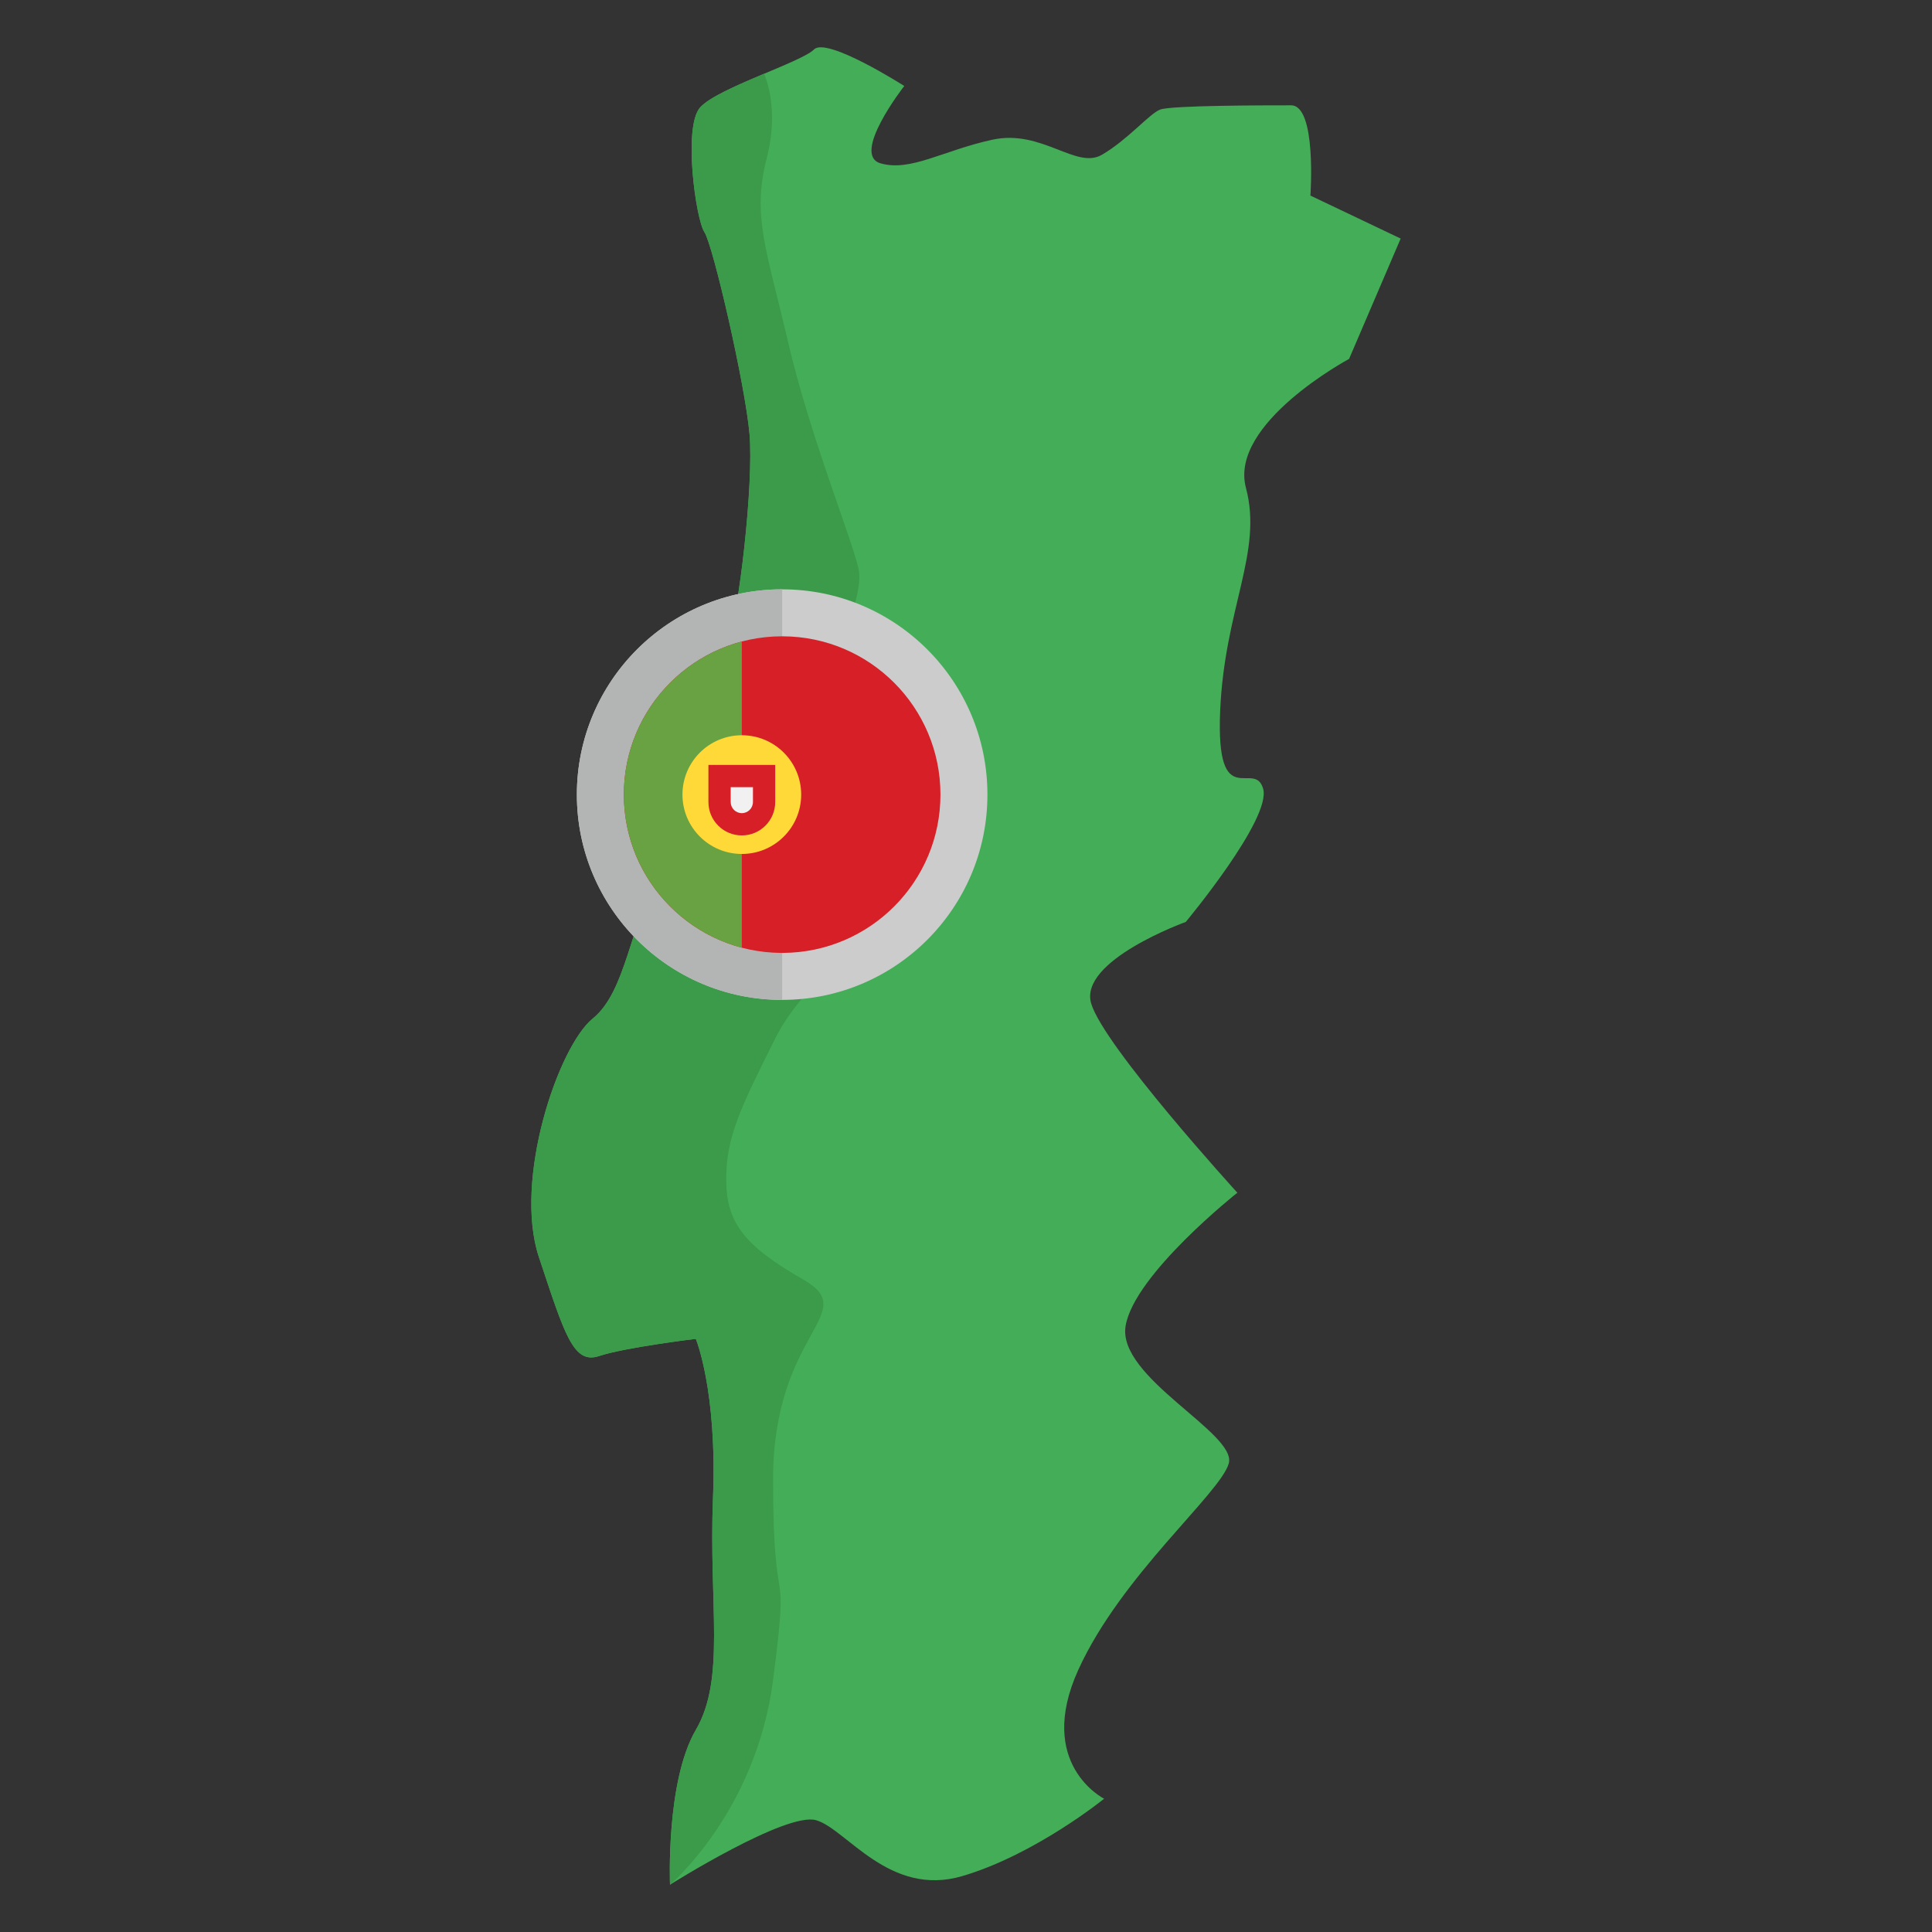 <svg enable-background="new 0 0 283.465 283.465" height="512" viewBox="0 0 283.465 283.465" width="512" xmlns="http://www.w3.org/2000/svg"><rect x="0" y="0" width="283.465" height="283.465" fill="#333333" stroke="none"/><g id="Layer_1_28_"><g clip-rule="evenodd" fill-rule="evenodd"><path d="m102.089 196.437s3.152 7.567 2.522 23.332c-.63 15.766 1.893 26.486-2.522 34.053-4.414 7.567-3.784 22.702-3.784 22.702s17.026-10.72 21.44-9.459c4.415 1.261 10.72 11.351 21.44 8.198s20.811-11.351 20.811-11.351-10.09-5.044-3.784-18.918c6.306-13.873 20.81-25.854 22.071-30.269 1.261-4.414-16.396-12.613-15.135-20.18s16.396-19.548 16.396-19.548-19.548-21.441-21.44-27.747 13.872-11.981 13.872-11.981 12.613-15.135 11.352-19.549-6.937 3.783-6.307-11.351c.631-15.134 6.307-23.332 3.784-32.791s15.134-18.918 15.134-18.918l7.569-17.657-13.243-6.306s.947-13.243-2.837-13.243-17.657 0-19.234.631-4.729 4.414-8.513 6.621-8.829-3.784-16.08-2.207c-7.252 1.577-11.981 4.73-16.395 3.469-4.415-1.261 3.468-11.351 3.468-11.351s-11.351-7.252-13.243-5.361c-1.891 1.892-14.188 5.676-16.711 8.514s-.631 16.395.631 18.287c1.261 1.892 5.99 22.387 6.621 29.639s-1.577 26.485-3.153 30.269-5.045 25.856-9.774 33.738-5.045 17.657-10.09 21.756c-5.044 4.099-11.666 23.645-7.883 34.997 3.783 11.351 5.044 15.765 8.828 14.504 3.785-1.263 14.189-2.523 14.189-2.523z" fill="#43ae57"/><path d="m102.089 196.437s3.152 7.567 2.521 23.332c-.63 15.766 1.893 26.486-2.521 34.053-4.415 7.566-3.784 22.702-3.784 22.702s12.622-10.658 15.124-30.042c2.501-19.384 0-7.504 0-29.39s13.132-24.387 4.377-29.389c-8.755-5.003-11.256-8.442-11.256-14.695s2.189-10.632 7.191-20.636c5.003-10.005 14.07-11.568 7.816-21.573s-3.752-21.886-2.501-26.263 8.129-16.258 6.878-21.261-7.192-19.699-10.318-33.143-5.315-18.448-3.126-26.889c1.334-5.144.81-9.474-.369-12.428-3.868 1.631-8.045 3.428-9.401 4.953-2.522 2.838-.63 16.395.632 18.288 1.261 1.892 5.99 22.387 6.62 29.639s-1.577 26.485-3.153 30.268c-1.576 3.784-5.045 25.856-9.774 33.739-4.73 7.882-5.045 17.657-10.09 21.755-5.044 4.099-11.667 23.646-7.883 34.997 3.783 11.351 5.044 15.765 8.828 14.503 3.785-1.26 14.189-2.52 14.189-2.52z" fill="#3c9b4a"/><g><path d="m114.758 86.468c16.633 0 30.118 13.484 30.118 30.118 0 16.633-13.484 30.118-30.118 30.118s-30.118-13.485-30.118-30.118c0-16.634 13.484-30.118 30.118-30.118z" fill="#cdcccd"/><path d="m114.758 146.704c-16.634 0-30.118-13.484-30.118-30.118s13.484-30.118 30.118-30.118z" fill="#b3b5b5"/></g><g><path d="m114.624 139.81h.267c12.766-.072 23.093-10.441 23.093-23.225 0-12.805-10.364-23.189-23.16-23.225h-.133c-12.796.036-23.159 10.419-23.159 23.225 0 12.784 10.325 23.153 23.092 23.225z" fill="#d61f26"/><path d="m108.841 94.121v23.221 21.708c-9.962-2.616-17.309-11.682-17.309-22.465s7.347-19.848 17.309-22.464z" fill="#68a242"/><path d="m117.551 116.585c0-4.81-3.899-8.71-8.71-8.71-4.81 0-8.71 3.9-8.71 8.71s3.9 8.709 8.71 8.709c4.81.001 8.71-3.898 8.71-8.709z" fill="#ffd938"/><path d="m103.941 112.231v5.444c0 2.705 2.193 4.899 4.899 4.899s4.9-2.193 4.9-4.899l-.001-5.444z" fill="#d61f26"/><path d="m108.84 119.307c-.901 0-1.633-.732-1.633-1.632v-2.178h3.266v2.178c0 .899-.733 1.632-1.633 1.632z" fill="#f1f1f1"/></g></g></g></svg>